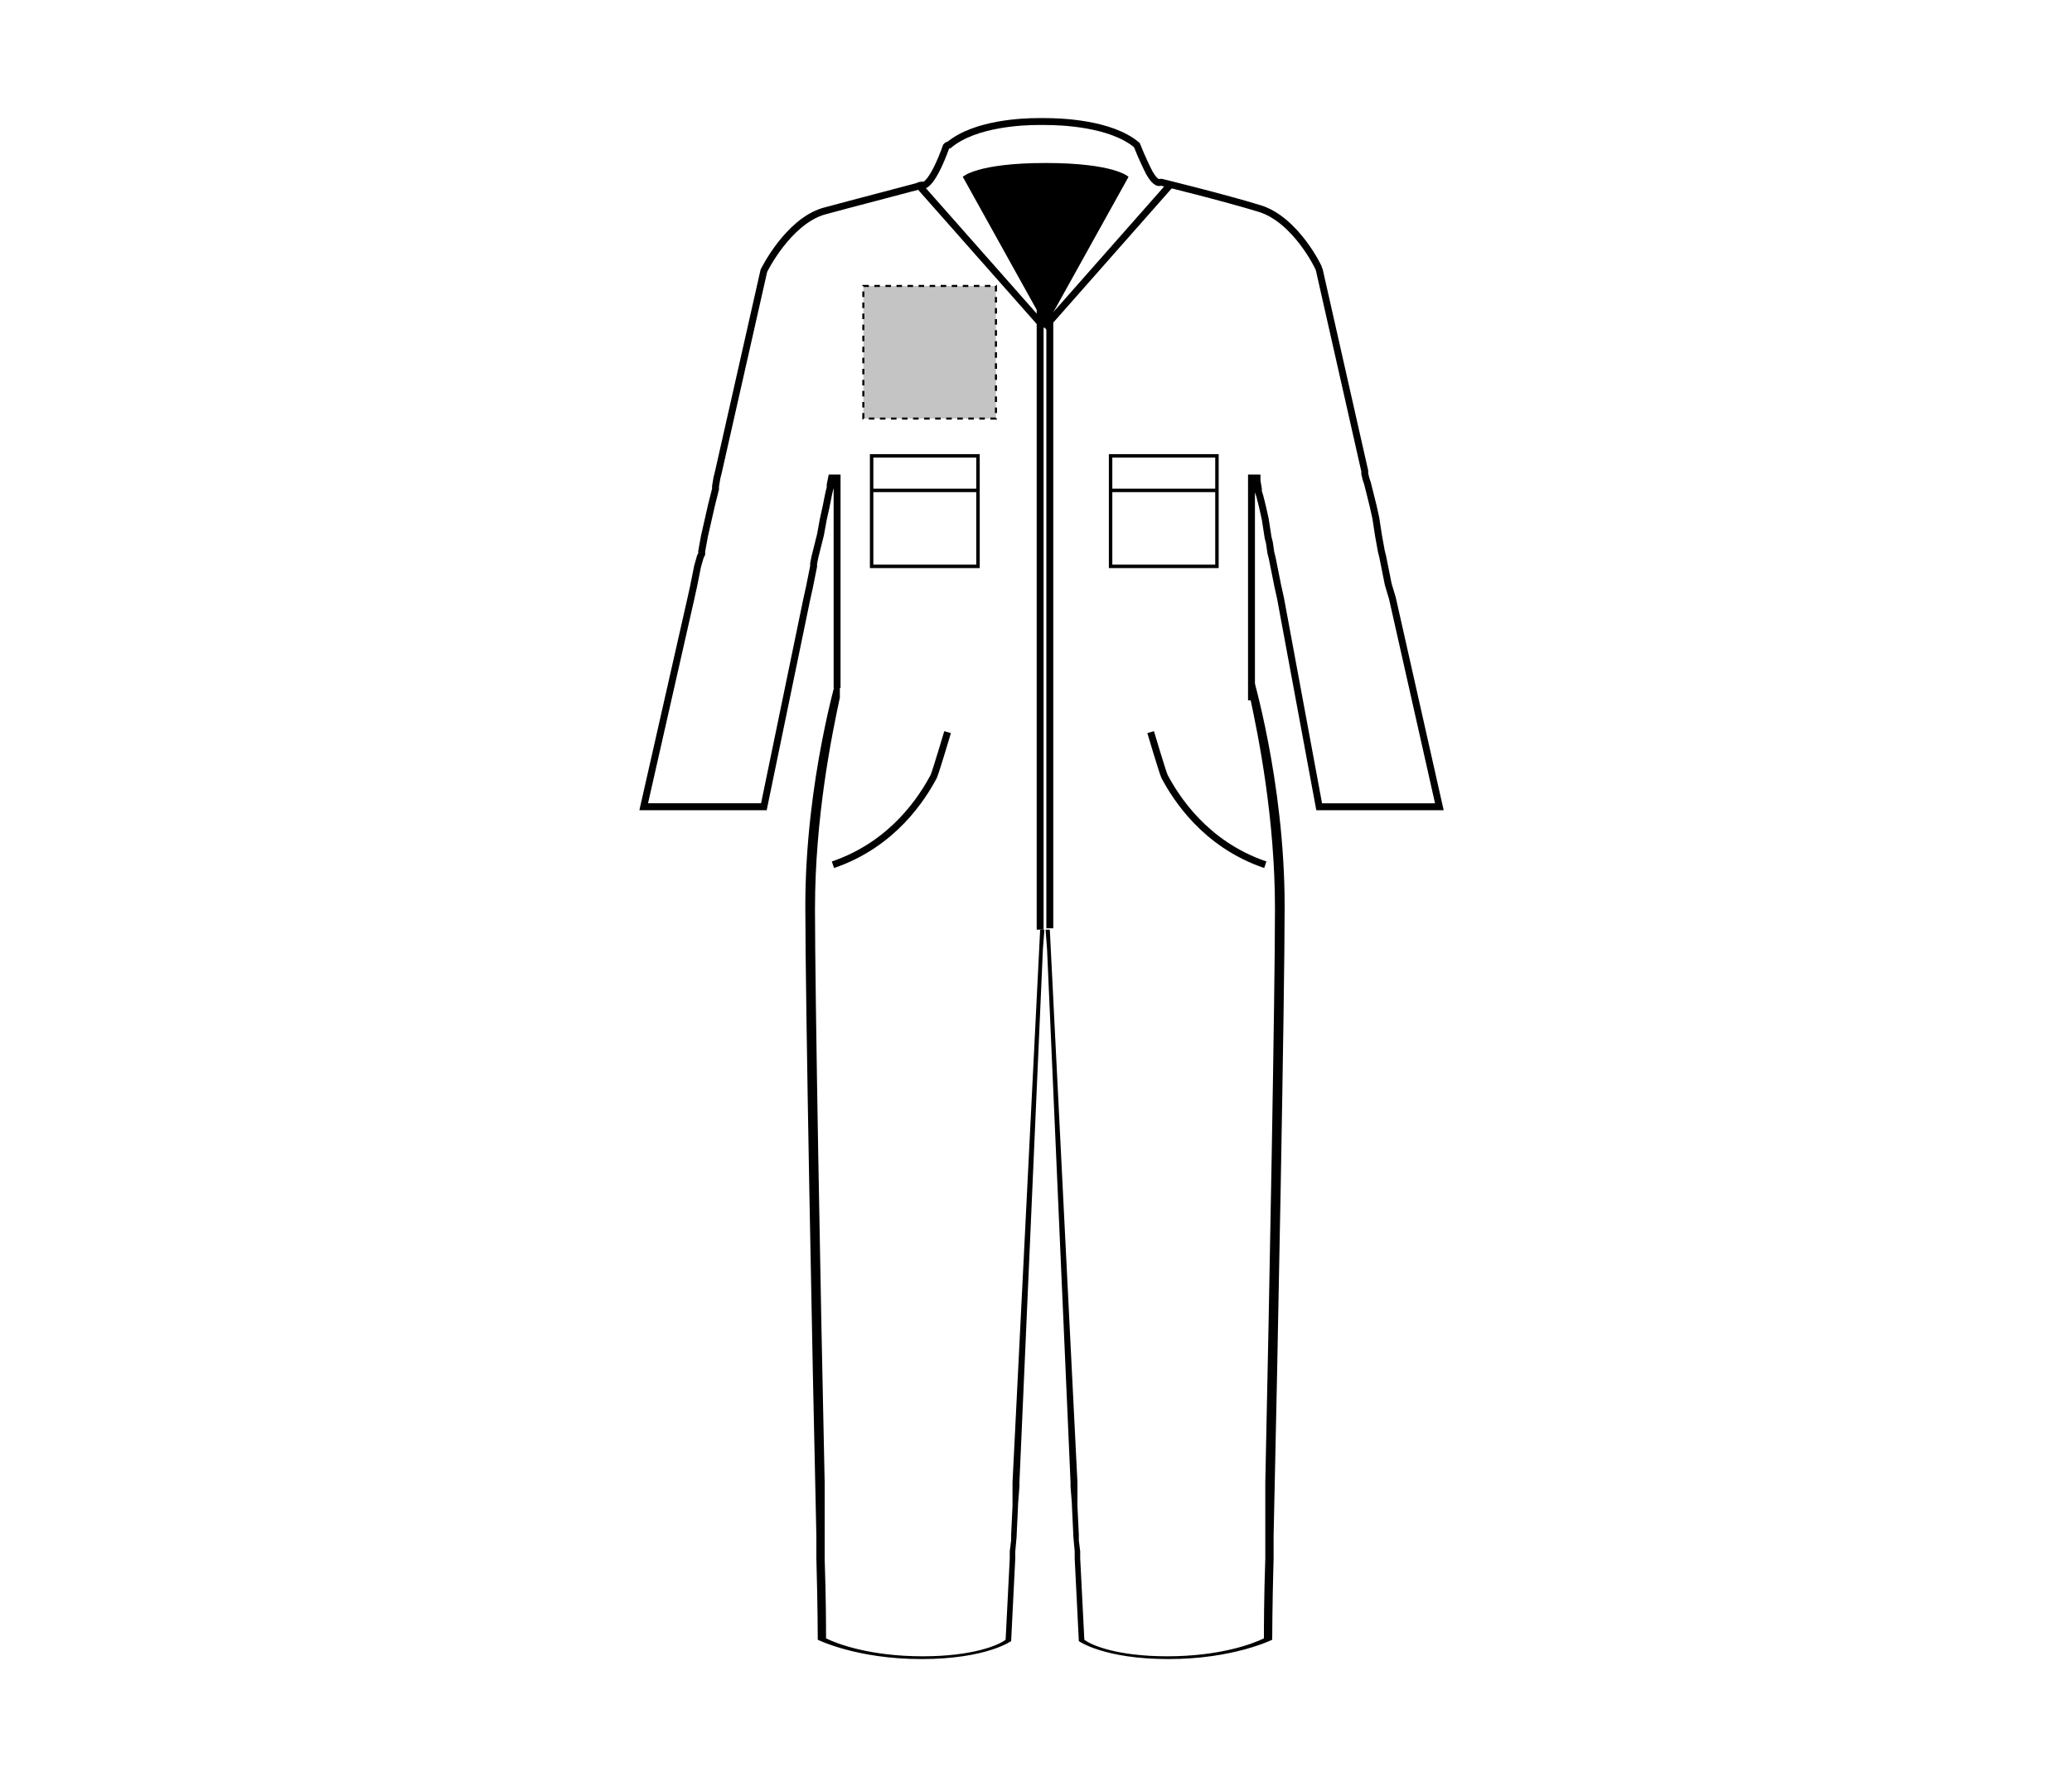 <?xml version="1.0" encoding="utf-8"?>
<!-- Generator: Adobe Illustrator 25.4.1, SVG Export Plug-In . SVG Version: 6.00 Build 0)  -->
<svg version="1.1" id="Layer_1" xmlns="http://www.w3.org/2000/svg" xmlns:xlink="http://www.w3.org/1999/xlink" x="0px" y="0px"
	 viewBox="0 0 150 129" style="enable-background:new 0 0 150 129;" xml:space="preserve">
<style type="text/css">
	.st0{display:none;}
	.st1{display:inline;fill:#FFFFFF;}
	.st2{display:inline;}
	.st3{display:inline;fill:none;stroke:#000000;stroke-width:0.15;}
	.st4{display:inline;fill:none;stroke:#000000;stroke-width:0.25;}
	.st5{display:none;fill:none;stroke:#000000;stroke-width:0.15;stroke-dasharray:0.4;}
	.st6{fill:none;stroke:#000000;stroke-width:0.5;stroke-miterlimit:10;}
	.st7{fill:none;stroke:#000000;stroke-width:0.5;}
	.st8{fill:none;stroke:#000000;stroke-width:0.25;}
	.st9{fill:#C4C4C4;stroke:#000000;stroke-width:0.15;stroke-dasharray:0.4;}
</style>
<g id="coverall-left-breast-garmentoutline" class="st0">
	<path class="st1" d="M76.3,80.3l-6.2-32.7h-0.5v22.1l-0.9-2l-1.2,2.6l-1.1-2.6l-1.1,2.6l-1.1-2.6l-1.1,2.6L62,67.7l-1.2,2.6
		l-1.3-2.6l-1.1,2.6l-1.1-2.6l-1.1,2.6l-1.1-2.6L54,70.3l-1.1-2.6l-1.4,2.6l-1.2-2.6l-1.1,2.6l-1.1-2.6L47,70.3l-1.1-2.6l-1.1,2.6
		l-1.1-2.6l-1.1,2.6l-1.1-2.6l-1.1,2.6l-1.1-2.6l-1.1,2.6l-1.7-2.6l-1.1,2.6l-1.1-2.6l-1.1,2.6l-1.1-2.6L31,70.3l-1.1-2.6l-1.4,2.6
		l-0.9-2V47.6h-0.5l-6.2,32.7h-12l12-53.4c0,0,2.4-4.9,5.9-5.9c3.6-1.1,9.8-2.7,9.9-2.7h0.1l0.1-0.1c0,0,0.7-1.1,2.4-5.4
		c2.7-2.1,7.6-2.3,9.1-2.3c0.2,0,0.4,0,0.4,0s0.1,0,0.4,0c1.5,0,6.4,0.2,9.1,2.3c1.5,4.2,2.1,5.3,2.2,5.3v0.1h0.1
		c0.1,0,6.3,1.6,9.9,2.7c3.5,1.1,5.9,5.9,5.9,6l11.9,53.4H76.3L76.3,80.3z"/>
	<path class="st2" d="M49,10.7c1.4,0,6.3,0.2,8.9,2.2c1.7,4.2,2.3,5.3,2.4,5.3l0.1,0.2l0.1,0.1c0.1,0,6.3,1.6,9.9,2.7
		c3.2,1,5.5,5.3,5.7,5.8l11.8,53H76.5l-6.2-32.5l-1,0.1v21l-0.2-0.5l-0.5-1l-0.4,1l-0.7,1.5L66.8,68l-0.5-1l-0.5,1l-0.7,1.6L64.4,68
		l-0.5-1l-0.5,1l-0.7,1.6L62,68l-0.5-1L61,68l-0.7,1.6L59.6,68l-0.5-1l-0.5,1l-0.7,1.6L57.2,68l-0.5-1l-0.5,1l-0.7,1.6L54.8,68
		l-0.5-1l-0.5,1l-0.7,1.6L52.4,68l-0.5-1l-0.5,1l0.1,1.6L50.8,68l-0.5-1l-0.5,1l-0.7,1.6l-0.6-1.5l-0.5-1l-0.5,1l-0.7,1.6l-0.7-1.6
		l-0.5-1l-0.5,1l-0.7,1.6l-0.7-1.6l-0.5-1l-0.5,1L42,69.7l-0.7-1.6l-0.5-1l-0.5,1l-0.7,1.6l-0.7-1.6l-0.5-1l-0.5,1l-0.7,1.6
		l-0.7-1.6l-0.5-1l-0.5,1l-0.7,1.6l-0.7-1.6l-0.5-1l-0.5,1l-0.7,1.6l-0.7-1.6l-0.5-1l-0.5,1L30,69.7l-0.7-1.6l-0.5-1l-0.5,1l0.2,1.5
		l-0.7-1.5V47.6l-1-0.1L20.7,80H9.3l11.8-53c0.3-0.5,2.5-4.8,5.7-5.8c3.6-1.1,9.8-2.7,9.9-2.7l0.2-0.1l0.1-0.2c0,0,0.7-1.1,2.4-5.3
		c2.6-2,7.5-2.2,8.9-2.2c0.2,0,0.3,0,0.4,0C48.6,10.7,48.8,10.7,49,10.7 M49,10.2c-0.2,0-0.4,0-0.4,0s-0.1,0-0.4,0
		c-1.4,0-6.5,0.2-9.3,2.4c-1.7,4.3-2.3,5.4-2.3,5.4s-6.3,1.6-9.9,2.7s-6.1,6.1-6.1,6.1l-12,53.7h12.5l6.2-32.9v20.6l1.2,2.7l1.1-2.6
		l1.1,2.6l1.1-2.6l1.1,2.6l1.1-2.6l1.1,2.6l1.1-2.6l1.1,2.6l1.1-2.6l1.1,2.6l1.1-2.6l1.1,2.6l1.1-2.6l1.1,2.6l1.1-2.6l1.1,2.6
		l1.1-2.6l1.1,2.6l1.1-2.6l1.2,2.6l1.1-2.6l1.1,2.6l1.1-2.6l1.1,2.6l1.1-2.6l1.1,2.6l1.1-2.6l1.1,2.6l1.2-2.6l1.1,2.6l1.1-2.6
		l1.1,2.6l1.1-2.6l1.1,2.6l1.1-2.6l1.2,2.6V47.6l6.2,32.9h12.5l-12-53.7c0,0-2.4-5-6.1-6.1c-2.1-1.1-8.3-2.7-8.3-2.7
		s-0.6-1.1-2.4-5.4C55.5,10.4,50.4,10.2,49,10.2L49,10.2z"/>
	<rect x="30" y="41.7" class="st3" width="13.6" height="14.2"/>
	<line class="st3" x1="30" y1="46.2" x2="43.6" y2="46.2"/>
	<rect x="53.5" y="41.7" class="st3" width="13.6" height="14.2"/>
	<line class="st3" x1="67.1" y1="46.2" x2="53.5" y2="46.2"/>
	<path class="st4" d="M58.2,12.6c-0.8,2.4-2.4,8-9.7,8s-8.8-5.4-9.7-8"/>
	<path class="st4" d="M60.6,18c-0.8,2.2-5,8.2-12.1,8.2s-11.3-5.7-12.1-8.1"/>
	<line class="st4" x1="46.8" y1="70.8" x2="46.8" y2="26.1"/>
	<line class="st4" x1="50.2" y1="68.3" x2="50.2" y2="26.1"/>
</g>
<rect id="coverall-left-breast-garmentscreenbounds" x="53.6" y="27.4" class="st5" width="13.4" height="13.4"/>
<path class="st0" d="M83.7,119.9c-3.8,0-5.8-1-6.1-1.3l-2.4-50.8h-0.5l-1.5,50.7c-0.5,0.3-2.8,1.3-7,1.3c-4.1,0-6-1-6.5-1.3
	l-1.8-52.3c0-0.1,0.5-13.4,2.7-16.6l0,0v-2.2l1.8,2l2-2.3l2,2.3l2-2.3l2,2.3l2-2.3l2,2.3l2-2.3l2,2.3l2-2.3l2,2.3l2-2.3l2,2.3l1.9-2
	v2.2c0,0.1,2.3,7.9,2.3,16.9c0,8.7-0.9,49.4-1,52.2C90.2,118.9,87.7,119.9,83.7,119.9z"/>
<g>
	<g>
		<path d="M90.6,48.6l-0.1-2.9v4.8c0.6,2.8,1.8,8.7,1.8,15.3c0,6.1-0.4,27.8-0.7,41.5v5.5c-0.1,3-0.1,5-0.1,5.8
			c-0.8,0.4-3.2,1.3-7,1.3c-3.6,0-5.5-0.8-6-1.2l-0.3-5.9v-0.1v-0.4l-0.1-0.8v-0.3v-0.1L78,109v-0.1v-0.4v-0.8v-0.3v-0.1l-2-40h-0.3
			v0.1l0.1,1.3l0,0l1.7,38.6v0.3l0.1,1.3v0.1l0.1,2.1v0.1l0.1,1.1v0.4v0.1l0.3,6c0,0,1.8,1.3,6.5,1.3s7.5-1.4,7.5-1.4s0-2.3,0.1-5.9
			v-1.6c0.3-13,0.8-38.9,0.8-45.6C93,56.5,90.6,48.6,90.6,48.6z"/>
		<path d="M60.7,48.6l0.1-2.9v4.8c-0.6,2.8-1.8,8.7-1.8,15.3c0,6.1,0.4,27.8,0.7,41.5v5.5c0.1,3,0.1,5,0.1,5.8
			c0.8,0.4,3.2,1.3,7,1.3c3.6,0,5.5-0.8,6-1.2l0.3-5.9v-0.1v-0.4l0.1-0.8v-0.3v-0.1l0.1-2.1v-0.1v-0.4v-0.8v-0.3v-0.1l2-40h0.3v0.1
			l-0.1,1.3l0,0l-1.7,38.6v0.3l-0.1,1.3v0.1l-0.1,2.1v0.1l-0.1,1.1v0.4v0.1l-0.3,6c0,0-1.8,1.3-6.5,1.3s-7.5-1.4-7.5-1.4
			s0-2.3-0.1-5.9v-1.6c-0.3-13-0.8-38.9-0.8-45.6C58.3,56.5,60.7,48.6,60.7,48.6z"/>
		<path class="st6" d="M60.6,49.8v-0.2v-6.3v-0.8v-1.4v-0.8v-0.1v-0.3v-0.8v-0.4v-1.3v-0.8v-0.9v-0.4v-0.7h-0.1h-0.2h-0.1l-0.1,0.5
			v0.2L60,35.7l-0.2,1l-0.2,0.9l-0.2,1.1l-0.1,0.4l-0.2,0.8L59,40.3l-0.1,0.5V41l-0.3,1.5l-0.2,0.9l-3.1,15h-8.7l3.4-15l0.2-0.9
			l0.3-1.5l0.2-0.7l0.1-0.2v-0.2l0.2-1.1l0.5-2.2l0.2-0.8l0.1-0.4v-0.2l0.1-0.6l0.1-0.4l0,0l3.3-14.6c0,0,1.7-3.5,4.3-4.3
			c2.2-0.6,5.7-1.5,6.8-1.8c0.2-0.1,0.3-0.1,0.3-0.1h0.1h0.1c0.1,0,0.7-0.3,1.6-2.8c0.1-0.1,0.1-0.1,0.2-0.1
			c1.9-1.6,5.5-1.7,6.4-1.7c0.2,0,0.3,0,0.3,0s0.2,0,0.3,0c1,0,4.7,0.1,6.6,1.7c0.4,1,0.7,1.6,0.9,2c0.5,0.9,0.8,0.7,0.8,0.7h0.1
			c0,0,4.5,1.1,7.1,1.9c2.6,0.8,4.3,4.3,4.3,4.4l3.3,14.6v0.2l0.1,0.4L99,35l0.1,0.4l0.1,0.4l0.2,0.8l0.2,0.9l0.2,1.3l0.2,1.1l0,0
			l0.1,0.4l0.1,0.5l0.3,1.5l0.3,1l3.4,15.1h-8.7l-2.8-15.1l-0.2-0.9l-0.3-1.5l-0.1-0.5L92,40l0,0l-0.1-0.7l-0.1-0.4l-0.2-1.3
			l-0.2-0.9l-0.2-0.8l-0.1-0.3v-0.1v-0.1L91,34.8v-0.2h-0.4v0.2v0.6v0.1v0.4v0.9v0.8v1.3v0.4v0.8v0.3v0.1v0.8v1.4v0.8v2.4V46v4.7"/>
	</g>
	<g>
		<line class="st7" x1="76" y1="67.2" x2="76" y2="19.9"/>
		<line class="st7" x1="75.3" y1="67.3" x2="75.3" y2="19.9"/>
	</g>
	<g>
		<rect x="63.1" y="33" class="st8" width="7.7" height="8"/>
		<line class="st8" x1="63.1" y1="35.5" x2="70.8" y2="35.5"/>
	</g>
	<g>
		<rect x="80.4" y="33" class="st8" width="7.7" height="8"/>
		<line class="st8" x1="88.1" y1="35.5" x2="80.4" y2="35.5"/>
	</g>
	<path class="st6" d="M83.3,53c0,0,0.8,2.7,1,3.2c0.8,1.5,2.9,4.9,7.3,6.4"/>
	<path class="st6" d="M68.6,53c0,0-0.8,2.7-1,3.2c-0.8,1.5-2.9,4.9-7.3,6.4"/>
	<path d="M75.7,23.6l-6-10.8c0,0,1-1,6-1s6,1,6,1L75.7,23.6z"/>
	<line class="st7" x1="75.6" y1="23.7" x2="66.5" y2="13.4"/>
	<polyline class="st7" points="84.7,13.4 75.7,23.6 75.6,23.7 	"/>
</g>
<rect id="coverall-left-breast-garmentscreenbounds_00000166650107974683886220000010013901438855730071_" x="62.5" y="20.7" class="st9" width="9.6" height="9.6"/>
</svg>
